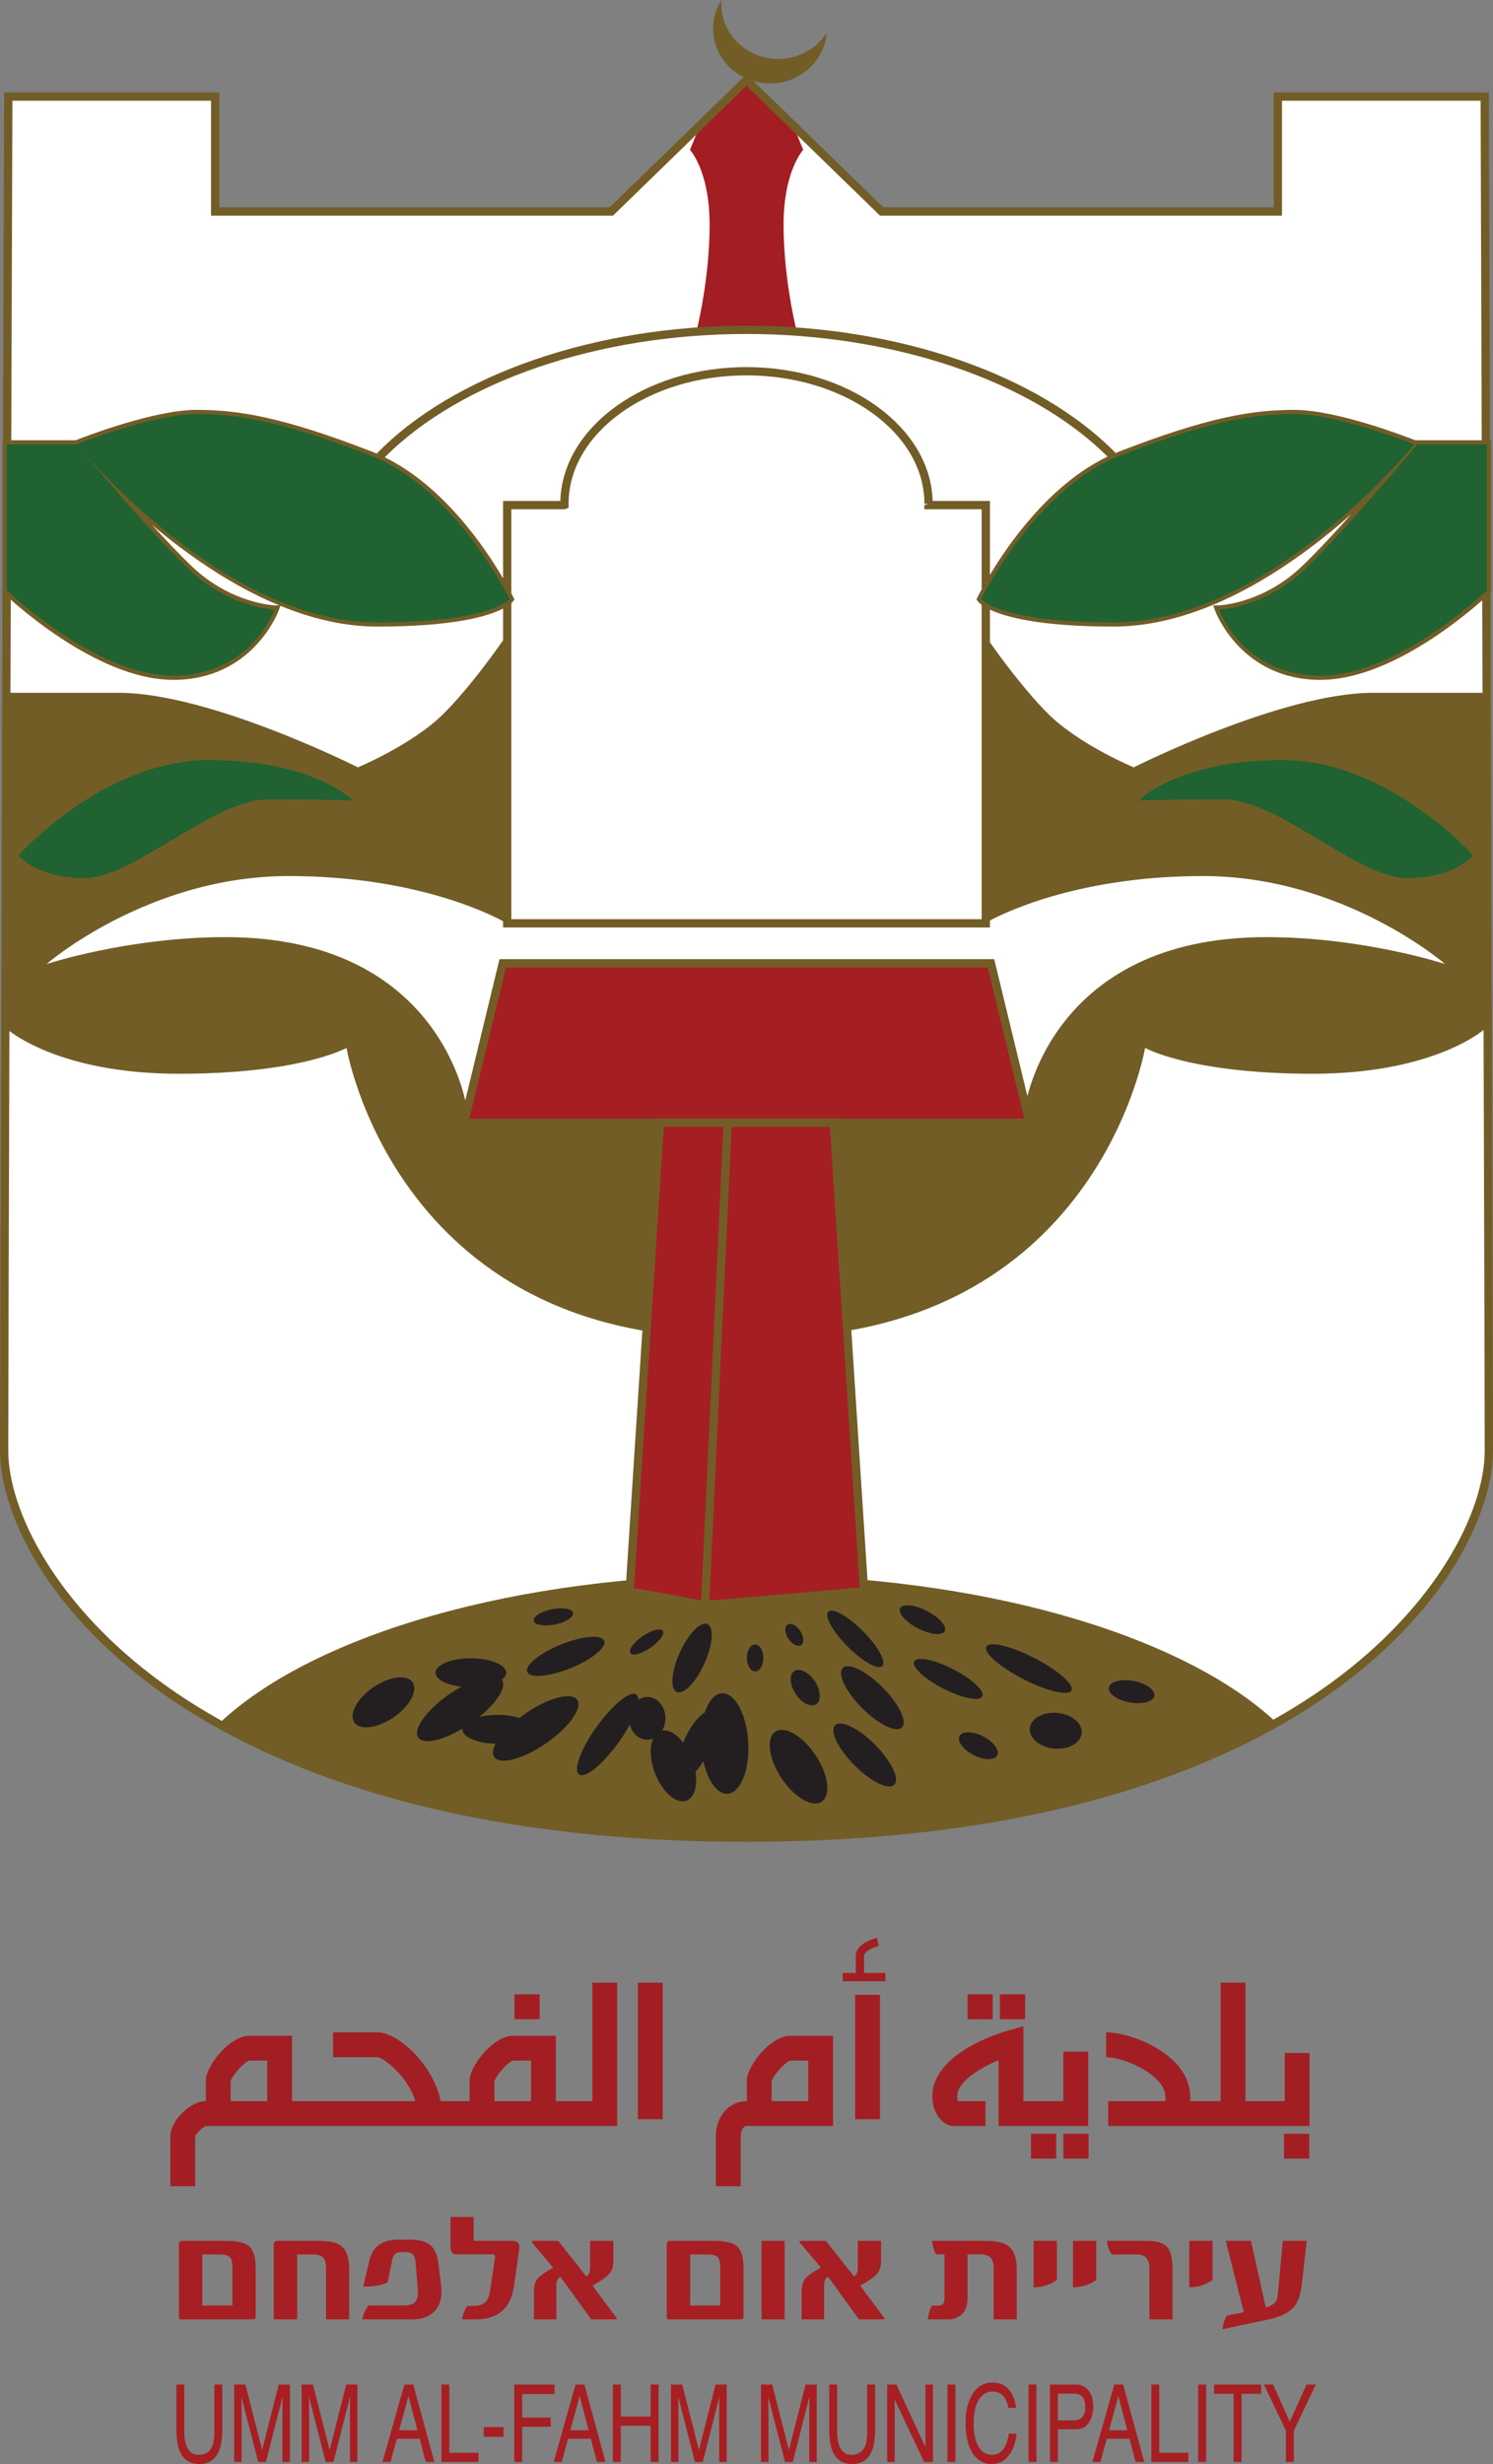<?xml version="1.0" encoding="utf-8"?>
<!-- Generator: Adobe Illustrator 15.1.0, SVG Export Plug-In . SVG Version: 6.00 Build 0)  -->
<!DOCTYPE svg PUBLIC "-//W3C//DTD SVG 1.1//EN" "http://www.w3.org/Graphics/SVG/1.1/DTD/svg11.dtd">
<svg version="1.1" id="Layer_1" xmlns="http://www.w3.org/2000/svg" xmlns:xlink="http://www.w3.org/1999/xlink" x="0px" y="0px"
	 width="180.416px" height="297.545px" viewBox="0 0 180.416 297.545" enable-background="new 0 0 180.416 297.545"
	 xml:space="preserve">
<rect x="0" y="0" width="180.416" height="297.545" fill="#808080" stroke="none"/>
<path fill="#FFFFFF" d="M90.219,222.313c74.166,0,89.651-37.71,89.651-46.418c0-6.156-0.558-164.282-0.558-164.282h-24.844v13.875
	h-48.031L90.219,9.926L74,25.488H25.969V11.613H1.125c0,0-0.558,158.125-0.558,164.282C0.567,184.603,16.052,222.313,90.219,222.313
	z"/>
<g>
	<path fill="#A31E22" d="M90.219,39.725c2.688,0,6.031,0.188,6.031,0.188s-1.562-6.188-1.562-12.75s2.375-9.062,2.375-9.062
		l-1.125-2.75l-5.719-5.688L84.5,15.35l-1.125,2.75c0,0,2.375,2.5,2.375,9.062s-1.562,12.75-1.562,12.75
		S87.531,39.725,90.219,39.725z"/>
	<path fill="#725D27" d="M180.112,71.573l0.075-0.072V53.163h-0.135c-0.076-23.448-0.135-40.992-0.137-41.501l-0.002-0.499h-25.998
		v13.875h-47.172L91.066,9.798c0.626,0.181,1.289,0.281,1.977,0.281c3.62,0,6.579-2.693,6.848-6.111
		c-1.211,1.888-3.373,3.15-5.848,3.15c-3.798,0-6.876-2.961-6.876-6.615c0-0.17,0.013-0.336,0.026-0.503
		c-0.646,1.009-1.026,2.193-1.026,3.464c0,2.542,1.493,4.746,3.679,5.854l-16.174,15.72H26.5V11.163H0.501L0.5,11.661
		c-0.001,0.51-0.06,18.053-0.137,41.501H0.312v15.683C0.17,112.75,0,167.183,0,175.163c0,6.973,5,18.735,19.093,28.937
		c11.541,8.354,33.248,18.313,71.116,18.313c37.867,0,59.573-9.959,71.114-18.313c14.093-10.201,19.093-21.964,19.093-28.937
		C180.416,167.347,180.252,114.974,180.112,71.573z M179.151,83.663c-0.797,0-4.025,0-13.276,0c-11,0-28.875,9-28.875,9
		s-6.625-2.75-10.375-6.5c-2.845-2.845-5.758-6.835-7-8.599v-3.948c1.879,0.891,6.033,2.047,14.957,2.047
		c11.094,0,21.781-7.433,28.739-13.596c-2.123,2.367-4.319,4.723-6.041,6.358c-4.727,4.488-9.928,4.674-9.98,4.675l-0.691,0.018
		l0.233,0.651c0.03,0.083,3.105,8.331,12.721,8.331c7.978,0,16.73-7.118,19.553-9.613C179.127,76.162,179.139,79.897,179.151,83.663
		z M60.791,77.327c-1.128,1.613-4.183,5.853-7.166,8.835c-3.75,3.75-10.375,6.5-10.375,6.5s-17.875-9-28.875-9
		c-8.708,0-12.079,0-13.11,0c0.012-3.791,0.024-7.551,0.036-11.25C4.026,74.834,12.875,82.1,20.938,82.1
		c9.615,0,12.69-8.248,12.721-8.331l0.219-0.612c3.746,1.53,7.699,2.506,11.706,2.506c9.344,0,13.46-1.268,15.208-2.171V77.327z
		 M1.36,54.163h7.656c1.178,1.408,8.969,10.672,13.515,14.988c4.009,3.806,8.26,4.687,9.925,4.889
		c-0.869,1.826-4.013,7.061-11.518,7.061c-8.467,0-18.283-8.79-19.625-10.029v-2.253C1.329,63.764,1.345,58.85,1.36,54.163z
		 M179.111,71.141c-1.552,1.423-11.198,9.959-19.549,9.959c-7.505,0-10.649-5.234-11.518-7.061c1.664-0.203,5.915-1.083,9.925-4.889
		c4.545-4.316,12.336-13.58,13.514-14.988h7.572C179.073,59.566,179.092,65.267,179.111,71.141z M134.582,74.663
		c-9.762,0-13.608-1.433-14.957-2.187v-1.04c1.801-3.24,7.657-12.755,15.971-15.974c10.683-4.136,15.887-4.966,20.819-4.966
		c4.365,0,11.487,2.558,13.663,3.38C167.232,57.168,151.312,74.663,134.582,74.663z M119.625,69.415v-8.919h-6.922
		c-0.243-8.944-10.241-16.167-22.495-16.167c-12.254,0-22.252,7.222-22.496,16.167h-6.921v9.341
		c-2.204-3.758-7.229-11.155-14.297-14.615c9.157-9.197,25.794-14.892,43.714-14.892c17.867,0,34.456,5.662,43.63,14.812
		C126.939,58.442,121.964,65.517,119.625,69.415z M60.791,71.893v0.432c-1.091,0.699-4.765,2.338-15.208,2.338
		c-16.731,0-32.651-17.495-35.497-20.787c2.176-0.822,9.298-3.38,13.664-3.38c4.933,0,10.136,0.831,20.819,4.966
		C53.321,58.85,59.352,69.217,60.791,71.893z M33.771,73.115L33.2,73.1c-0.052-0.001-5.253-0.188-9.98-4.675
		c-1.401-1.331-3.117-3.14-4.852-5.042C22.587,66.941,27.917,70.706,33.771,73.115z M61.791,72.832
		c0.102-0.093,0.162-0.163,0.189-0.199l0.188-0.245l-0.136-0.278c-0.025-0.052-0.107-0.218-0.242-0.476V61.496h6.423l0.494-0.167
		v-0.5c0-8.547,9.645-15.5,21.5-15.5c11.855,0,21.5,6.953,21.5,15.5h0.494l-0.5,0.158l-0.009,0.509h6.932v9.668
		c-0.285,0.526-0.454,0.867-0.492,0.946l-0.136,0.278l0.188,0.245c0.045,0.059,0.172,0.205,0.44,0.403v37.959H61.791V72.832z
		 M1.499,12.163H25.5v13.875h48.578L90.209,10.36l16.129,15.678h48.578V12.163h24.002c0.01,3.06,0.064,19.563,0.135,41h-8.037
		l-0.001,0.001c-0.886-0.35-9.404-3.668-14.6-3.668c-5.048,0-10.353,0.842-21.181,5.034c-0.14,0.054-0.275,0.116-0.414,0.173
		c-9.303-9.49-26.314-15.374-44.612-15.374c-18.345,0-35.405,5.914-44.688,15.447c-0.196-0.083-0.39-0.169-0.589-0.247
		c-10.829-4.191-16.133-5.034-21.181-5.034c-5.188,0-13.688,3.308-14.595,3.667H1.363C1.433,31.726,1.488,15.222,1.499,12.163z
		 M160.737,203.289c-1.975,1.43-4.26,2.907-6.868,4.372c-11.416-10.354-35.528-17.498-63.453-17.498
		c-28.056,0-52.258,7.212-63.608,17.645c-2.719-1.514-5.089-3.041-7.13-4.519C6.776,193.948,1,182.432,1,175.163
		c0-4.69,0.059-25.441,0.136-50.664c1.279,0.985,7.474,5.164,20.489,5.164c14.75,0,20.25-3.125,20.25-3.125s5.875,35,46.25,35
		l-2.625-30.25l-29.125,2.375c0,0-2.875-20.5-29.125-20.5c-11.75,0-21.625,3.25-21.625,3.25s12.25-10.625,29.25-10.625
		c14.83,0,23.853,4.342,25.916,5.451v0.757h58.834v-0.844c2.316-1.22,11.246-5.364,25.75-5.364c17,0,29.25,10.625,29.25,10.625
		s-9.875-3.25-21.625-3.25c-26.25,0-29.125,20.5-29.125,20.5l-29.125-2.375l-2.625,30.25c40.375,0,46.25-35,46.25-35
		s5.5,3.125,20.25,3.125c13.722,0,19.863-4.646,20.654-5.295c0.077,25.282,0.137,46.097,0.137,50.795
		C179.416,182.432,173.641,193.948,160.737,203.289z"/>
	<path fill="#206231" d="M137.625,96.663c0,0,4.625-4.875,17.375-4.875s23,11.5,23,11.5s-2.125,2.75-8,2.75s-15.5-9.5-22.125-9.5
		S137.625,96.663,137.625,96.663z"/>
	<g>
		<path fill="#A71F23" d="M22.273,287.952v5.776c0,0.679,0.096,1.243,0.289,1.692c0.286,0.679,0.768,1.018,1.446,1.018
			c0.813,0,1.365-0.366,1.658-1.101c0.158-0.398,0.236-0.935,0.236-1.609v-5.776h0.961v5.248c0,1.149-0.117,2.034-0.35,2.653
			c-0.429,1.128-1.238,1.692-2.428,1.692s-1.998-0.564-2.423-1.692c-0.233-0.619-0.35-1.504-0.35-2.653v-5.248H22.273z"/>
		<path fill="#A71F23" d="M28.293,287.952h1.363l2.02,7.901l2.005-7.901h1.354v9.346h-0.908v-5.516c0-0.191,0.003-0.507,0.009-0.948
			s0.01-0.914,0.01-1.419l-2.005,7.883h-0.943l-2.024-7.883v0.286c0,0.229,0.005,0.578,0.015,1.047
			c0.009,0.469,0.014,0.813,0.014,1.034v5.516h-0.908V287.952z"/>
		<path fill="#A71F23" d="M36.45,287.952h1.363l2.02,7.901l2.005-7.901h1.354v9.346h-0.908v-5.516c0-0.191,0.003-0.507,0.009-0.948
			s0.01-0.914,0.01-1.419l-2.005,7.883h-0.943l-2.024-7.883v0.286c0,0.229,0.005,0.578,0.015,1.047
			c0.009,0.469,0.014,0.813,0.014,1.034v5.516H36.45V287.952z"/>
		<path fill="#A71F23" d="M48.865,287.952h1.074l2.549,9.346h-1.042l-0.733-2.8h-2.755l-0.762,2.8H46.22L48.865,287.952z
			 M50.442,293.467l-1.081-4.129l-1.124,4.129H50.442z"/>
		<path fill="#A71F23" d="M53.347,287.952h0.951v8.232h3.524v1.113h-4.475V287.952z"/>
		<path fill="#A71F23" d="M58.453,293.08h2.4v1.177h-2.4V293.08z"/>
		<path fill="#A71F23" d="M62.144,287.952h4.872v1.145h-3.921v2.838h3.447v1.113h-3.447v4.25h-0.951V287.952z"/>
		<path fill="#A71F23" d="M69.548,287.952h1.074l2.549,9.346h-1.042l-0.733-2.8h-2.755l-0.762,2.8h-0.976L69.548,287.952z
			 M71.126,293.467l-1.081-4.129l-1.124,4.129H71.126z"/>
		<path fill="#A71F23" d="M74.054,287.952h0.961v3.861h3.61v-3.861h0.961v9.346h-0.961v-4.371h-3.61v4.371h-0.961V287.952z"/>
		<path fill="#A71F23" d="M81.078,287.952h1.363l2.02,7.901l2.005-7.901h1.354v9.346h-0.908v-5.516c0-0.191,0.003-0.507,0.009-0.948
			s0.01-0.914,0.01-1.419l-2.005,7.883h-0.943l-2.024-7.883v0.286c0,0.229,0.005,0.578,0.015,1.047
			c0.009,0.469,0.014,0.813,0.014,1.034v5.516h-0.908V287.952z"/>
		<path fill="#A71F23" d="M91.955,287.952h1.362l2.02,7.901l2.006-7.901h1.354v9.346h-0.909v-5.516c0-0.191,0.004-0.507,0.01-0.948
			c0.007-0.441,0.01-0.914,0.01-1.419l-2.005,7.883h-0.943l-2.024-7.883v0.286c0,0.229,0.005,0.578,0.015,1.047
			s0.015,0.813,0.015,1.034v5.516h-0.908V287.952z"/>
		<path fill="#A71F23" d="M101.163,287.952v5.776c0,0.679,0.097,1.243,0.29,1.692c0.285,0.679,0.768,1.018,1.445,1.018
			c0.812,0,1.365-0.366,1.658-1.101c0.157-0.398,0.235-0.935,0.235-1.609v-5.776h0.962v5.248c0,1.149-0.117,2.034-0.351,2.653
			c-0.429,1.128-1.238,1.692-2.428,1.692s-1.997-0.564-2.423-1.692c-0.233-0.619-0.351-1.504-0.351-2.653v-5.248H101.163z"/>
		<path fill="#A71F23" d="M107.207,287.952h1.12l3.503,7.551v-7.551h0.908v9.346h-1.068l-3.555-7.542v7.542h-0.908V287.952z"/>
		<path fill="#A71F23" d="M114.493,287.952h0.961v9.346h-0.961V287.952z"/>
		<path fill="#A71F23" d="M121.967,288.632c0.484,0.623,0.754,1.332,0.808,2.125h-0.928c-0.104-0.603-0.309-1.08-0.617-1.432
			c-0.309-0.353-0.741-0.528-1.298-0.528c-0.68,0-1.229,0.324-1.646,0.971c-0.418,0.647-0.627,1.64-0.627,2.978
			c0,1.095,0.189,1.983,0.566,2.665c0.377,0.681,0.94,1.021,1.688,1.021c0.688,0,1.213-0.358,1.573-1.075
			c0.191-0.378,0.334-0.874,0.428-1.489h0.928c-0.082,0.984-0.354,1.81-0.813,2.476c-0.551,0.802-1.295,1.202-2.23,1.202
			c-0.807,0-1.484-0.329-2.032-0.986c-0.722-0.87-1.082-2.214-1.082-4.03c0-1.379,0.271-2.511,0.812-3.394
			c0.586-0.959,1.394-1.438,2.424-1.438C120.799,287.697,121.481,288.008,121.967,288.632z"/>
		<path fill="#A71F23" d="M124.285,287.952h0.961v9.346h-0.961V287.952z"/>
		<path fill="#A71F23" d="M126.882,287.952h3.143c0.621,0,1.123,0.234,1.505,0.703c0.383,0.469,0.573,1.127,0.573,1.975
			c0,0.73-0.17,1.365-0.511,1.906c-0.342,0.54-0.863,0.811-1.565,0.811h-2.193v3.951h-0.951V287.952z M130.572,289.237
			c-0.209-0.132-0.495-0.197-0.859-0.197h-1.88v3.238h1.88c0.424,0,0.769-0.121,1.032-0.363c0.265-0.241,0.396-0.668,0.396-1.278
			C131.142,289.949,130.952,289.483,130.572,289.237z"/>
		<path fill="#A71F23" d="M134.649,287.952h1.073l2.55,9.346h-1.043l-0.732-2.8h-2.756l-0.762,2.8h-0.976L134.649,287.952z
			 M136.227,293.467l-1.081-4.129l-1.124,4.129H136.227z"/>
		<path fill="#A71F23" d="M139.131,287.952h0.951v8.232h3.523v1.113h-4.475V287.952z"/>
		<path fill="#A71F23" d="M144.792,287.952h0.961v9.346h-0.961V287.952z"/>
		<path fill="#A71F23" d="M152.403,287.952v1.113h-2.367v8.232h-0.961v-8.232h-2.366v-1.113H152.403z"/>
		<path fill="#A71F23" d="M152.736,287.952h1.109l2.019,4.491l2.02-4.491h1.119l-2.66,5.579v3.767h-0.951v-3.767L152.736,287.952z"
			/>
	</g>
	<g>
		<path fill="#A31E22" d="M155.25,247.914v5.813h-4.75v-14.313h-3v14.313h-3.666v-0.48c0-5.168-7.126-7.833-10.167-7.833v3
			c2.078,0,7.167,2.092,7.167,4.833v0.48h-6.917v3h24.333v-8.813H155.25z"/>
		<path fill="#A31E22" d="M131.5,256.727v-8.98h-3v5.98h-4.833v-9.044l-1.906,0.536c-0.931,0.262-9.094,2.709-9.094,7.944
			c0,2.132,1.336,3.563,2.583,3.563h3.834v-3h-3.32c-0.049-0.122-0.097-0.307-0.097-0.563c0-1.788,2.714-3.422,5-4.378v7.941H131.5z
			"/>
		<rect x="103.335" y="240.891" fill="#A31E22" width="3" height="15.021"/>
		<rect x="77.084" y="239.414" fill="#A31E22" width="3" height="16.499"/>
		<path fill="#A31E22" d="M71.584,253.727h-4.417v-7.897h-5.167c-2.363,0-5.25,3.627-5.25,5.417v2.48h-3.496
			c-0.855-4.333-5.124-8.313-7.629-8.313H40.25v3h5.362c0.806,0.071,3.74,2.431,4.575,5.313H35.293v-7.897h-5.167
			c-2.363,0-5.25,3.627-5.25,5.417v2.48h-0.125c-1.53,0-4.167,2.141-4.167,4.332v5.938h3v-5.938c0-0.349,0.829-1.14,1.299-1.332
			h49.701v-17.313h-3V253.727z M59.743,251.342c0.149-0.664,1.646-2.382,2.258-2.513h2.167v4.897h-4.42L59.743,251.342z
			 M27.868,251.342c0.149-0.664,1.646-2.382,2.258-2.513h2.167v4.897h-4.42L27.868,251.342z"/>
		<path fill="#A31E22" d="M90.251,251.247v2.48c-2.173,0-3.75,1.822-3.75,4.332v5.938h3v-5.938c0-0.663,0.232-1.332,0.75-1.332
			h10.417V245.83h-5.167C93.139,245.83,90.251,249.457,90.251,251.247z M97.668,253.727h-4.42l-0.005-2.385
			c0.149-0.664,1.646-2.382,2.258-2.513h2.167V253.727z"/>
		<rect x="155.166" y="257.663" fill="#A31E22" width="3.043" height="3"/>
		<rect x="128.5" y="257.663" fill="#A31E22" width="3.043" height="3"/>
		<rect x="124.584" y="257.663" fill="#A31E22" width="3.043" height="3"/>
		<rect x="120.833" y="240.829" fill="#A31E22" width="3.043" height="3"/>
		<rect x="116.917" y="240.829" fill="#A31E22" width="3.043" height="3"/>
		<rect x="62.167" y="240.829" fill="#A31E22" width="3.043" height="3"/>
		<path fill="#A31E22" d="M104.417,236.179c0-0.574,1.225-1.062,1.783-1.197l-0.232-0.973c-0.261,0.062-2.551,0.652-2.551,2.17
			v2.066h-1.583v1H107v-1h-2.583V236.179z"/>
	</g>
	<g>
		<path fill="#A71F23" d="M30.897,279.535c0,0.239-0.012,0.384-0.035,0.434c-0.058,0.073-0.2,0.11-0.425,0.11H22.01
			c-0.18,0-0.29-0.019-0.33-0.056c-0.041-0.036-0.061-0.156-0.061-0.359v-8.613c0-0.301,0.142-0.451,0.425-0.451h5.242
			c1.342,0,2.262,0.199,2.76,0.599c0.567,0.455,0.851,1.356,0.851,2.702V279.535z M28.085,278.4v-4.592
			c0-0.627-0.109-1.045-0.326-1.254s-0.629-0.314-1.237-0.314h-2.074v6.16H28.085z"/>
		<path fill="#A71F23" d="M42.198,280.079h-2.795V273.9c0-0.627-0.122-1.061-0.364-1.3c-0.243-0.24-0.66-0.36-1.25-0.36h-1.883
			v7.839h-2.83v-8.991c0-0.325,0.142-0.488,0.425-0.488h5.069c1.325,0,2.242,0.228,2.751,0.682c0.584,0.492,0.876,1.418,0.876,2.776
			V280.079z"/>
		<path fill="#A71F23" d="M53.299,275.938c0.035,0.265,0.052,0.511,0.052,0.738c0,1.149-0.35,2.02-1.05,2.609
			c-0.602,0.528-1.415,0.793-2.439,0.793h-6.093c0.035-0.252,0.134-0.555,0.299-0.908s0.326-0.61,0.482-0.771h4.27
			c0.694,0,1.166-0.166,1.415-0.498c0.214-0.276,0.298-0.729,0.252-1.355l-0.252-3.209c-0.035-0.528-0.149-0.892-0.343-1.088
			s-0.505-0.295-0.933-0.295h-0.477c-0.608,0-0.969,0.304-1.085,0.913l-0.538,2.72c-0.59,0.351-1.58,0.526-2.968,0.526l0.746-3.154
			c0.394-1.672,1.551-2.508,3.472-2.508h1.38c1.14,0,1.973,0.216,2.5,0.649c0.526,0.434,0.856,1.173,0.989,2.218L53.299,275.938z"/>
		<path fill="#A71F23" d="M62.742,271.613l-0.634,4.464c-0.382,2.668-1.918,4.002-4.608,4.002h-1.667
			c0.081-0.554,0.292-1.094,0.634-1.623h0.625c0.724,0,1.244-0.15,1.562-0.452c0.289-0.276,0.486-0.78,0.59-1.512l0.564-3.854
			c0.041-0.277-0.052-0.415-0.278-0.415h-4.339c-0.498,0-0.747-0.271-0.747-0.812v-3.698h2.795v2.887h4.617
			c0.602,0,0.903,0.233,0.903,0.7C62.759,271.386,62.753,271.491,62.742,271.613z"/>
		<path fill="#A71F23" d="M74.528,280.079h-3.082l-3.732-5.155c-0.318,0.191-0.478,0.517-0.478,0.978v4.178h-2.716v-3.246
			c0-0.719,0.13-1.256,0.391-1.609c0.26-0.354,0.905-0.819,1.936-1.396l-2.561-3.043v-0.185h3.168l3.394,4.288
			c0.307-0.179,0.46-0.52,0.46-1.024v-3.264h2.812v2.452c0,0.658-0.185,1.188-0.555,1.587c-0.318,0.356-0.975,0.812-1.97,1.364
			l2.934,3.929V280.079z"/>
		<path fill="#A71F23" d="M89.848,279.535c0,0.239-0.012,0.384-0.035,0.434c-0.058,0.073-0.2,0.11-0.425,0.11H80.96
			c-0.18,0-0.29-0.019-0.33-0.056c-0.041-0.036-0.061-0.156-0.061-0.359v-8.613c0-0.301,0.142-0.451,0.425-0.451h5.242
			c1.342,0,2.262,0.199,2.76,0.599c0.567,0.455,0.851,1.356,0.851,2.702V279.535z M87.036,278.4v-4.592
			c0-0.627-0.109-1.045-0.326-1.254s-0.629-0.314-1.237-0.314h-2.074v6.16H87.036z"/>
		<path fill="#A71F23" d="M94.82,280.079h-2.794v-9.479h2.794V280.079z"/>
		<path fill="#A71F23" d="M106.876,280.079h-3.081l-3.731-5.155c-0.318,0.191-0.478,0.517-0.478,0.978v4.178h-2.717v-3.246
			c0-0.719,0.13-1.256,0.391-1.609c0.26-0.354,0.905-0.819,1.936-1.396l-2.561-3.043v-0.185h3.168l3.394,4.288
			c0.307-0.179,0.46-0.52,0.46-1.024v-3.264h2.812v2.452c0,0.658-0.186,1.188-0.556,1.587c-0.318,0.356-0.976,0.812-1.971,1.364
			l2.934,3.929V280.079z"/>
		<path fill="#A71F23" d="M122.864,280.079h-2.786v-6.104c0-0.664-0.138-1.122-0.412-1.374c-0.275-0.252-0.708-0.378-1.298-0.378
			h-1.458v5.266c0,0.86-0.217,1.507-0.651,1.94c-0.434,0.434-1.01,0.65-1.727,0.65h-2.422c0.104-0.744,0.274-1.297,0.512-1.66h0.79
			c0.48,0,0.721-0.276,0.721-0.83v-5.366h-0.973c-0.237-0.289-0.422-0.83-0.555-1.623h6.578c1.256,0,2.155,0.215,2.699,0.646
			c0.654,0.516,0.981,1.447,0.981,2.794V280.079z"/>
		<path fill="#A71F23" d="M127.715,275.32c-0.845,0.591-1.782,0.886-2.812,0.886v-5.606h2.812V275.32z"/>
		<path fill="#A71F23" d="M132.472,275.32c-0.845,0.591-1.782,0.886-2.812,0.886v-5.606h2.812V275.32z"/>
		<path fill="#A71F23" d="M141.697,280.079h-2.804v-6.16c0-1.119-0.491-1.679-1.475-1.679h-3.021
			c-0.336-0.35-0.55-0.897-0.643-1.641h4.765c1.244,0,2.085,0.246,2.521,0.737c0.437,0.492,0.655,1.411,0.655,2.758V280.079z"/>
		<path fill="#A71F23" d="M146.523,275.32c-0.845,0.591-1.782,0.886-2.812,0.886v-5.606h2.812V275.32z"/>
		<path fill="#A71F23" d="M157.91,270.599l-0.59,5.173c-0.145,1.261-0.448,2.174-0.911,2.739c-0.579,0.731-1.632,1.26-3.159,1.586
			l-5.529,1.171c0.069-0.614,0.246-1.162,0.529-1.642l2.049-0.415l-2.17-8.612h3.037l1.797,8.041
			c0.677-0.185,1.111-0.485,1.302-0.904c0.081-0.19,0.156-0.676,0.226-1.456l0.521-5.681H157.91z"/>
	</g>
	<path fill="#206231" d="M61.583,72.329c0,0-6.5-13.333-16.833-17.333s-15.667-5-21-5s-14.5,3.667-14.5,3.667s17.5,21.5,36.333,21.5
		C59.417,75.163,61.583,72.329,61.583,72.329z"/>
	<path fill="#206231" d="M118.582,72.329c0,0,6.5-13.333,16.833-17.333s15.667-5,21-5s14.5,3.667,14.5,3.667
		s-17.501,21.5-36.333,21.5C120.748,75.163,118.582,72.329,118.582,72.329z"/>
	<path fill="#206231" d="M9.25,53.663H0.812v17.625c0,0,10.75,10.312,20.125,10.312s12.25-8,12.25-8s-5.375-0.125-10.312-4.812
		S9.25,53.663,9.25,53.663z"/>
	<path fill="#206231" d="M171.25,53.663h8.438v17.625c0,0-10.75,10.312-20.125,10.312s-12.25-8-12.25-8s5.375-0.125,10.312-4.812
		S171.25,53.663,171.25,53.663z"/>
	<g>
		<polygon fill="#A51E22" points="124.416,135.579 119.75,116.329 60.75,116.329 56.083,135.579 		"/>
		<path fill="#725D27" d="M125.052,136.079H55.448l4.909-20.25h59.787L125.052,136.079z M56.719,135.079h67.061l-4.424-18.25H61.143
			L56.719,135.079z"/>
	</g>
	<g>
		<polygon fill="#A51E22" points="76.083,192.162 79.75,135.579 100.75,135.579 104.416,192.162 85.167,193.83 		"/>
		<path fill="#725D27" d="M85.143,194.333l-0.066-0.012l-9.521-1.749l3.726-57.494h21.938l3.728,57.539L85.143,194.333z
			 M76.611,191.75l8.58,1.575l18.695-1.62l-3.604-55.627H80.219L76.611,191.75z"/>
	</g>
	
		<rect x="86.083" y="135.798" transform="matrix(0.999 0.047 -0.047 0.999 7.813 -3.877)" fill="#725D27" width="1" height="57.727"/>
	<path fill="#206231" d="M42.625,96.663c0,0-4.625-4.875-17.375-4.875s-23,11.5-23,11.5s2.125,2.75,8,2.75s15.5-9.5,22.125-9.5
		S42.625,96.663,42.625,96.663z"/>
	<g>
		
			<ellipse transform="matrix(-0.567 -0.824 0.824 -0.567 -96.828 360.303)" fill="#231F20" cx="46.31" cy="205.607" rx="2.188" ry="4.27"/>
		
			<ellipse transform="matrix(-0.413 0.911 -0.911 -0.413 300.501 206.629)" fill="#231F20" cx="83.688" cy="200.117" rx="4.498" ry="1.627"/>
		<path fill="#231F20" d="M87.239,204.475c-0.884,0.049-1.626,0.95-2.073,2.324c-0.789,0.459-1.741,1.675-2.464,3.268
			c-0.055,0.122-0.098,0.241-0.149,0.362c-0.793-1.036-1.737-1.606-2.537-1.455c0.251-0.419,0.401-0.927,0.401-1.478
			c0-1.428-0.989-2.584-2.208-2.584c-0.393,0-0.755,0.13-1.075,0.34c-0.007-0.288-0.072-0.514-0.23-0.628
			c-0.73-0.525-2.874,1.211-4.789,3.876c-1.915,2.666-2.874,5.25-2.143,5.775c0.73,0.525,2.874-1.213,4.788-3.877
			c0.531-0.738,0.979-1.466,1.347-2.149c0.277,1.057,1.108,1.83,2.102,1.83c0.255,0,0.496-0.061,0.723-0.153
			c-0.438,0.976-0.404,2.538,0.201,4.145c0.877,2.325,2.593,3.83,3.835,3.361c0.953-0.358,1.342-1.777,1.079-3.466
			c0.32-0.351,0.642-0.789,0.95-1.296c0.517,2.356,1.667,4.007,2.915,3.937c1.573-0.085,2.695-2.875,2.509-6.223
			C90.236,207.034,88.811,204.389,87.239,204.475z"/>
		<path fill="#231F20" d="M93.695,209.104c-1.146,0.759-0.819,3.265,0.724,5.6c1.546,2.336,3.725,3.615,4.869,2.855
			c1.146-0.756,0.818-3.265-0.727-5.596C97.019,209.626,94.839,208.349,93.695,209.104z"/>
		
			<ellipse transform="matrix(-0.552 -0.834 0.834 -0.552 -18.97 397.506)" fill="#231F20" cx="97.347" cy="203.852" rx="2.399" ry="1.389"/>
		
			<ellipse transform="matrix(0.552 0.834 -0.834 0.552 207.623 8.466)" fill="#231F20" cx="95.937" cy="197.358" rx="1.483" ry="0.858"/>
		
			<ellipse transform="matrix(-0.705 -0.709 0.709 -0.705 27.973 435.468)" fill="#231F20" cx="104.575" cy="211.915" rx="5.069" ry="1.759"/>
		
			<ellipse transform="matrix(-0.705 -0.709 0.709 -0.705 34.443 424.326)" fill="#231F20" cx="105.492" cy="204.998" rx="5.069" ry="1.759"/>
		
			<ellipse transform="matrix(0.705 0.709 -0.709 0.705 170.865 -14.854)" fill="#231F20" cx="103.284" cy="197.915" rx="4.628" ry="1.313"/>
		
			<ellipse transform="matrix(0.89 0.457 -0.457 0.89 105.216 -29.96)" fill="#231F20" cx="114.571" cy="202.629" rx="4.628" ry="1.313"/>
		
			<ellipse transform="matrix(0.89 0.457 -0.457 0.89 105.714 -34.551)" fill="#231F20" cx="124.321" cy="201.379" rx="5.782" ry="1.438"/>
		
			<ellipse transform="matrix(0.457 -0.89 0.89 0.457 -123.32 219.61)" fill="#231F20" cx="118.112" cy="210.755" rx="1.268" ry="2.557"/>
		
			<ellipse transform="matrix(0.182 -0.983 0.983 0.182 -88.988 301.594)" fill="#231F20" cx="136.822" cy="204.296" rx="1.315" ry="2.794"/>
		
			<ellipse transform="matrix(0.094 -0.996 0.996 0.094 -92.573 316.307)" fill="#231F20" cx="127.463" cy="209.004" rx="2.161" ry="3.148"/>
		
			<ellipse transform="matrix(0.89 0.457 -0.457 0.89 101.572 -29.34)" fill="#231F20" cx="111.489" cy="195.474" rx="3.027" ry="1.179"/>
		
			<ellipse transform="matrix(0.567 0.824 -0.824 0.567 197.162 21.465)" fill="#231F20" cx="78.167" cy="198.247" rx="0.844" ry="2.372"/>
		<path fill="#231F20" d="M69.745,205.269c-0.685-0.996-3.485-0.258-6.252,1.647c-0.256,0.176-0.492,0.358-0.728,0.54
			c-0.726-0.232-1.627-0.377-2.62-0.377c-0.828,0-1.594,0.101-2.249,0.268c2.15-1.74,3.358-3.631,2.766-4.494
			c-0.007-0.011-0.022-0.015-0.03-0.025c0.33-0.248,0.535-0.528,0.535-0.831c0-0.967-1.913-1.75-4.271-1.75s-4.271,0.783-4.271,1.75
			c0,0.805,1.333,1.476,3.139,1.68c-0.463,0.256-0.932,0.533-1.404,0.858c-2.796,1.923-4.507,4.288-3.822,5.284
			c0.608,0.884,2.898,0.386,5.359-1.08c-0.004,0.031-0.022,0.06-0.022,0.091c0,0.93,1.775,1.683,4.009,1.739
			c-0.343,0.66-0.42,1.224-0.163,1.598c0.685,0.996,3.484,0.259,6.252-1.646C68.741,208.617,70.43,206.265,69.745,205.269z"/>
		
			<ellipse transform="matrix(0.375 0.927 -0.927 0.375 228.115 61.698)" fill="#231F20" cx="68.316" cy="199.969" rx="1.542" ry="5.014"/>
		
			<ellipse transform="matrix(0.195 0.981 -0.981 0.195 245.359 91.53)" fill="#231F20" cx="66.916" cy="195.247" rx="0.94" ry="2.415"/>
		<ellipse fill="#231F20" cx="91.25" cy="200.205" rx="1" ry="1.625"/>
	</g>
</g>
</svg>
